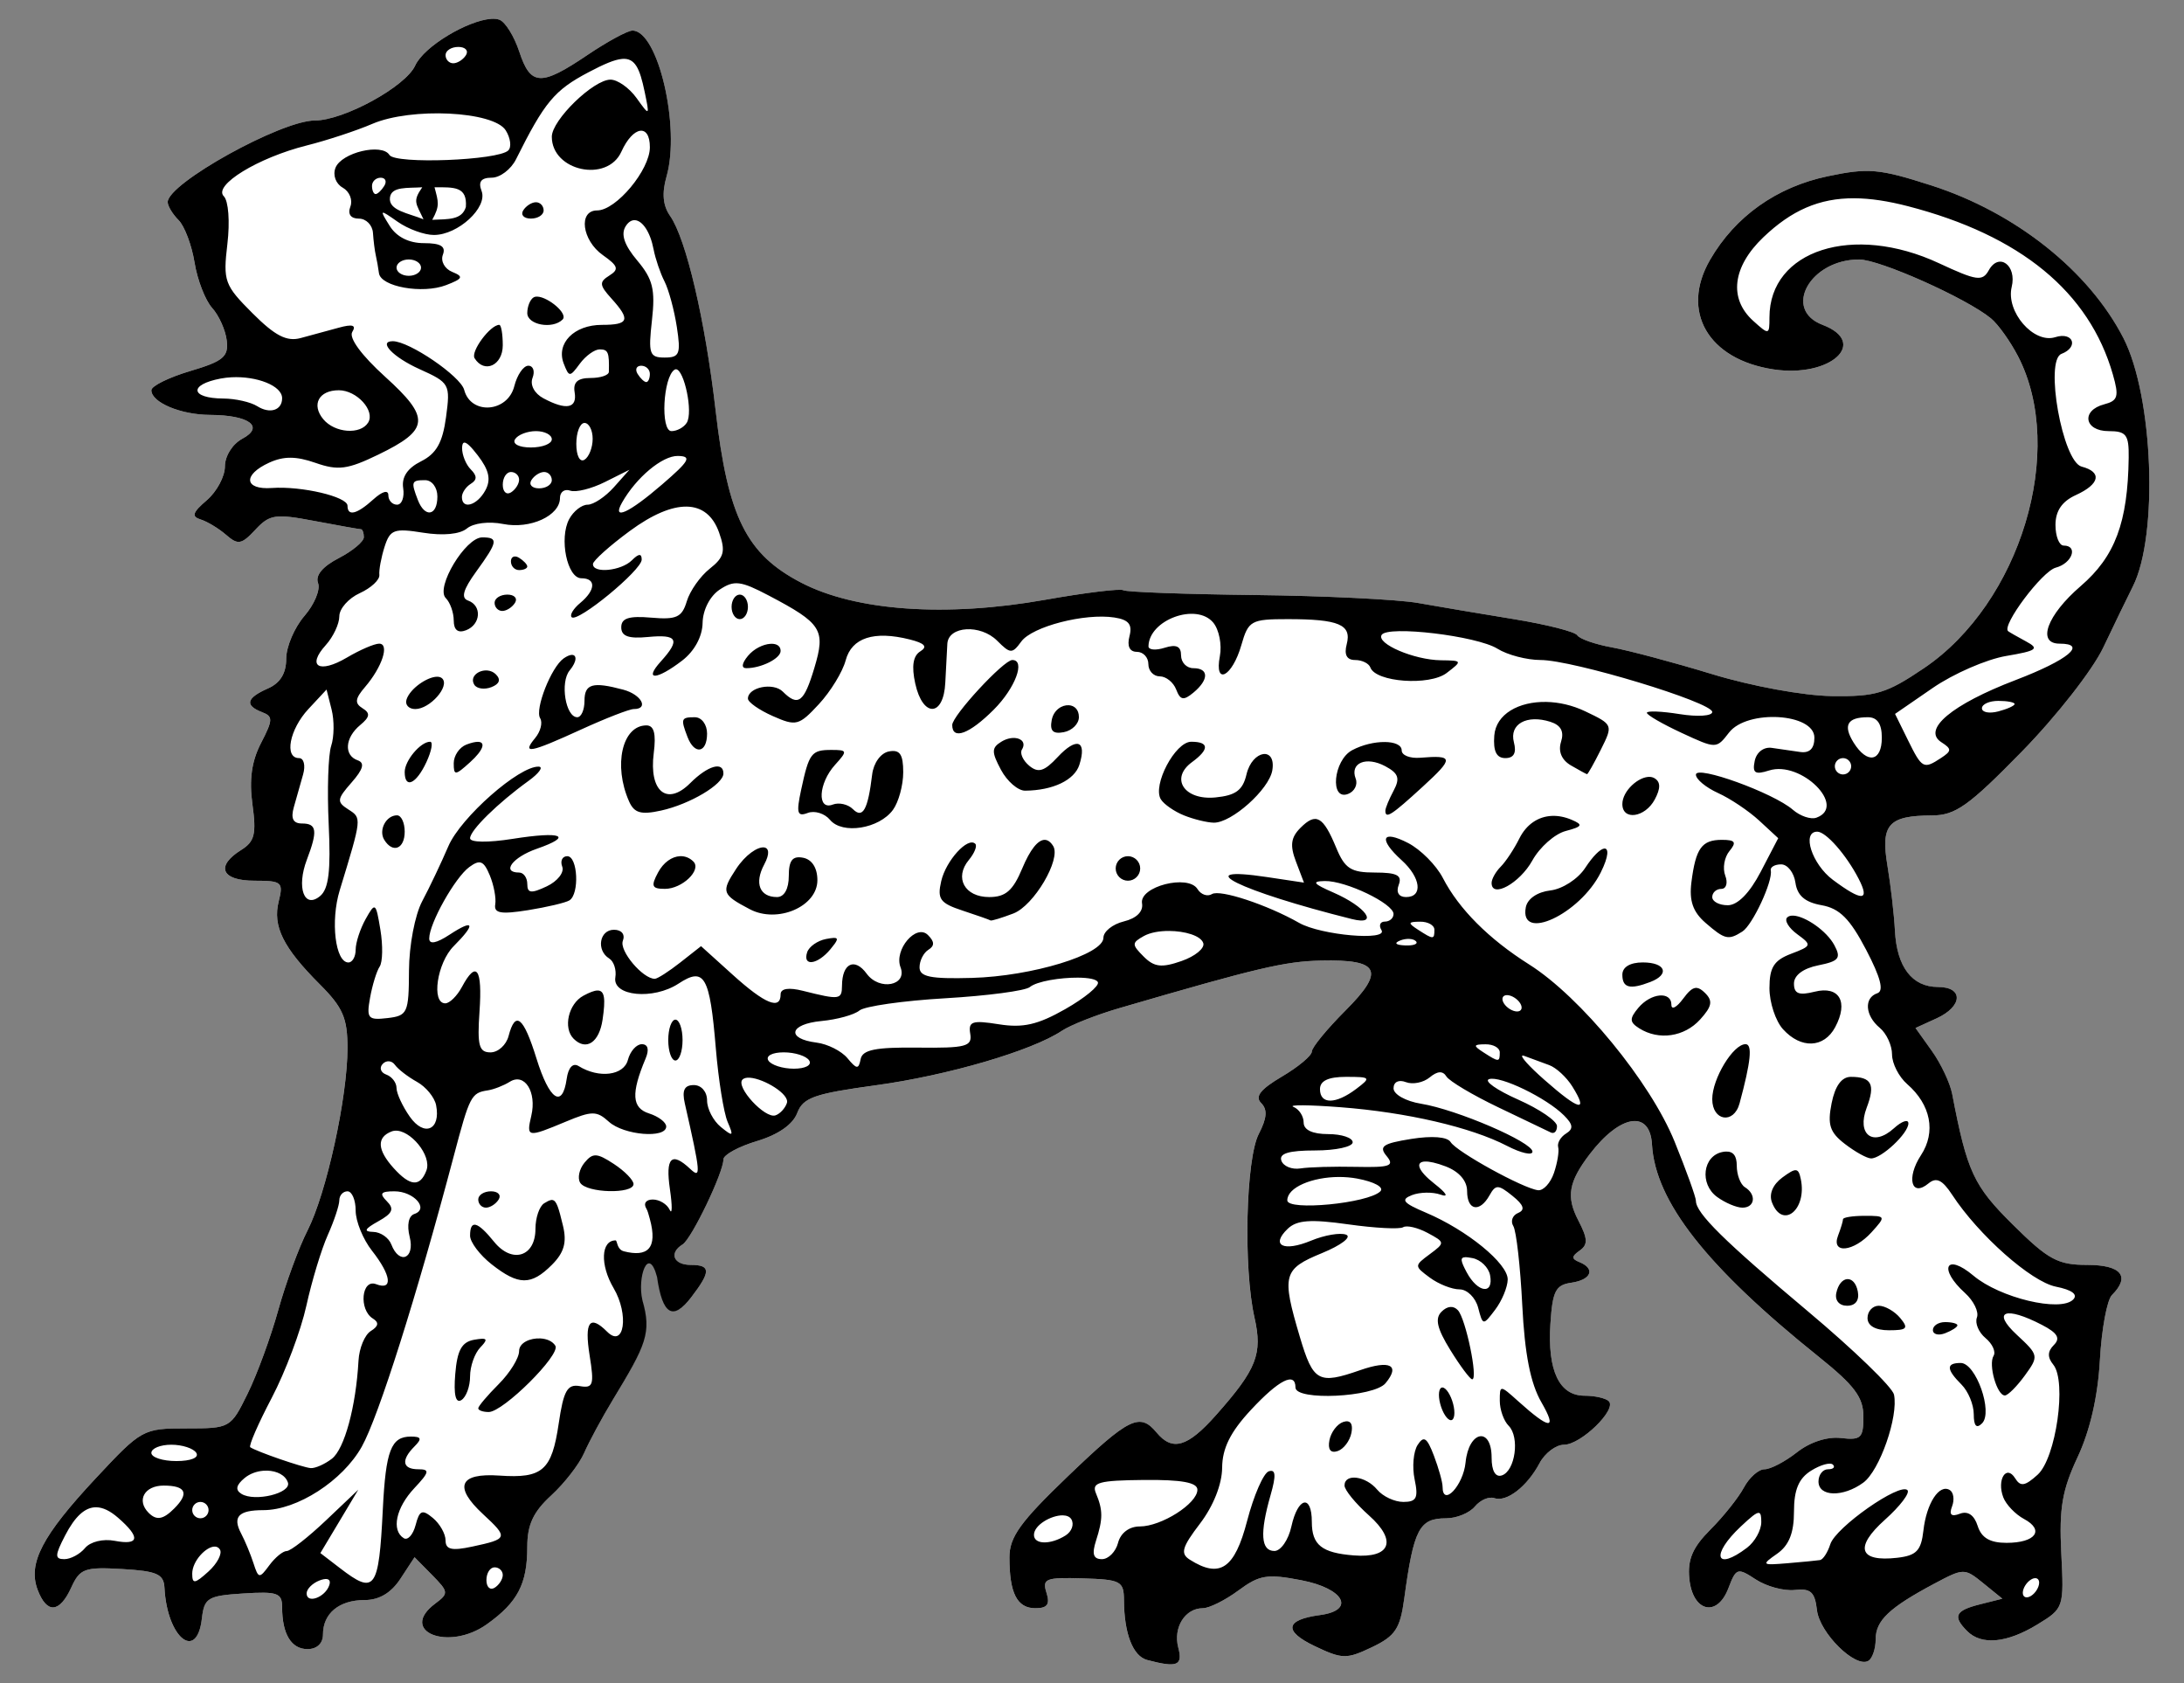 <?xml version="1.0" encoding="UTF-8" standalone="no"?>
<!DOCTYPE svg PUBLIC "-//W3C//DTD SVG 1.1//EN" "http://www.w3.org/Graphics/SVG/1.1/DTD/svg11.dtd">
<svg xmlns:dc="http://purl.org/dc/elements/1.1/" version="1.1" xmlns:xl="http://www.w3.org/1999/xlink" xmlns="http://www.w3.org/2000/svg" viewBox="67.5 72 283.5 218.427" width="283.5" height="218.427">
  <rect x="67.5" y="72" width="283.5" height="218.427" fill="#808080" stroke="none"/>
  <defs>
    <clipPath id="artboard_clip_path">
      <path d="M 67.5 72 L 351 72 L 351 290.427 L 67.5 290.427 Z"/>
    </clipPath>
  </defs>
  <g id="Leopard,_Natural,_Statant" stroke="none" stroke-opacity="1" stroke-dasharray="none" fill="none" fill-opacity="1">
    <title>Leopard, Natural, Statant</title>
    <g id="Leopard,_Natural,_Statant_Art" clip-path="url(#artboard_clip_path)">
      <title>Art</title>
      <g id="Group_30">
        <g id="Graphic_34">
          <title>path4020</title>
          <path d="M 131.252 74.446 C 128.267 74.639 122.54 77.983 121.39 80.508 C 120.144 83.242 112.11 87.637 108.36 87.637 C 103.984 87.637 89.265 95.799 89.265 98.225 C 89.265 98.737 89.9 99.79 90.676 100.566 C 91.452 101.342 92.386 103.822 92.752 106.077 C 93.118 108.332 94.145 110.98 95.031 111.959 C 95.918 112.939 96.772 114.847 96.931 116.199 C 97.178 118.295 96.481 118.875 92.182 120.152 C 89.411 120.975 87.143 122.095 87.143 122.64 C 87.143 124.226 90.952 125.827 94.766 125.843 C 99.832 125.867 101.872 127.371 98.955 128.932 C 97.676 129.617 96.691 131.182 96.691 132.525 C 96.691 133.834 95.631 135.809 94.337 136.918 C 92.482 138.506 92.314 139.035 93.542 139.414 C 94.398 139.679 95.887 140.579 96.85 141.416 C 98.389 142.753 98.849 142.671 100.648 140.74 C 102.502 138.751 103.228 138.644 108.325 139.611 C 111.42 140.198 114.127 140.678 114.339 140.678 C 114.551 140.678 114.725 141.143 114.725 141.712 C 114.725 142.28 113.255 143.507 111.457 144.436 C 109.362 145.52 108.401 146.679 108.78 147.667 C 109.105 148.514 108.308 150.436 107.009 151.939 C 105.71 153.441 104.647 155.938 104.647 157.487 C 104.647 159.39 103.873 160.644 102.26 161.351 C 99.469 162.576 99.23 163.542 101.502 164.414 C 102.952 164.971 102.939 165.407 101.381 168.419 C 100.157 170.787 99.823 173.176 100.265 176.398 C 100.791 180.24 100.55 181.212 98.794 182.309 C 95.426 184.412 96.241 186.293 100.519 186.293 C 104.081 186.293 104.299 186.48 103.675 188.968 C 102.865 192.196 104.243 194.977 109.012 199.746 C 112.006 202.74 112.603 204.115 112.603 208.007 C 112.603 214.407 109.869 226.871 107.406 231.699 C 106.288 233.891 104.581 238.536 103.615 242.019 C 102.649 245.502 100.86 250.38 99.639 252.859 C 97.436 257.332 97.373 257.368 91.695 257.368 C 86.057 257.368 85.881 257.465 79.927 263.84 C 72.953 271.308 71.087 274.889 72.383 278.319 C 73.571 281.461 75.23 281.343 76.751 278.006 C 77.866 275.557 78.483 275.334 83.358 275.619 C 87.879 275.883 88.753 276.27 88.844 278.053 C 89.175 284.52 93.051 287.694 93.703 282.032 C 94.01 279.36 94.463 279.087 99.077 278.791 C 103.495 278.508 104.116 278.725 104.116 280.56 C 104.116 284.055 105.299 286.01 107.413 286.01 C 108.639 286.01 109.42 285.268 109.42 284.101 C 109.42 281.376 111.516 279.645 114.816 279.645 C 116.718 279.645 118.267 278.723 119.484 276.866 L 121.307 274.086 L 123.584 276.396 C 125.731 278.573 125.756 278.786 124.007 280.088 C 119.143 283.708 125.689 286.351 130.693 282.788 C 134.689 279.942 135.941 277.551 135.941 272.76 C 135.941 269.865 136.71 268.212 139.057 266.059 C 140.77 264.488 142.691 262.009 143.325 260.55 C 143.959 259.092 145.636 255.989 147.05 253.655 C 151.595 246.157 152.042 244.646 150.589 239.933 C 150.136 236.253 150.628 234.558 152.64 236.052 C 153.287 242.245 154.65 243.706 157.205 240.38 C 159.793 237.011 159.785 236.154 157.157 236.153 C 154.918 236.154 154.302 234.609 156.098 233.499 C 157.269 232.776 161.4 224.178 161.4 222.464 C 161.4 221.872 163.355 220.802 165.745 220.086 C 168.506 219.259 170.413 217.933 170.977 216.45 C 171.74 214.442 173.173 213.936 181.218 212.838 C 190.521 211.568 201.457 208.366 205.331 205.775 C 206.447 205.029 209.788 203.709 212.757 202.843 C 230.792 197.582 234.25 196.766 238.974 196.659 C 246.606 196.485 247.324 197.966 242.128 203.163 C 239.736 205.555 237.779 207.941 237.779 208.467 C 237.779 208.992 236.036 210.452 233.909 211.707 C 231.104 213.362 230.36 214.308 231.203 215.151 C 232.045 215.993 231.961 217.097 230.894 219.16 C 229.211 222.414 228.88 236.545 230.334 242.978 C 231.407 247.719 230.632 249.682 225.345 255.642 C 221.648 259.809 219.682 260.384 217.621 257.9 C 215.448 255.281 214.043 255.976 206.112 263.583 C 199.944 269.5 198.527 271.463 198.527 274.104 C 198.527 278.765 199.519 280.708 201.896 280.708 C 203.457 280.708 203.814 280.205 203.333 278.69 C 202.758 276.876 203.233 276.688 208.035 276.833 C 212.977 276.983 213.377 277.193 213.393 279.647 C 213.417 284.008 214.55 286.93 216.405 287.423 C 220.312 288.461 221.058 288.162 220.441 285.802 C 219.762 283.207 221.327 280.708 223.63 280.708 C 224.457 280.708 226.536 279.671 228.25 278.404 C 230.981 276.385 231.991 276.221 236.428 277.078 C 241.983 278.151 243.488 280.972 238.838 281.594 C 234.322 282.199 234.07 283.676 238.152 285.622 C 241.733 287.33 242.285 287.339 245.586 285.765 C 248.614 284.321 249.244 283.372 249.775 279.469 C 251.008 270.406 251.722 269.039 255.214 269.039 C 256.567 269.039 258.244 268.352 258.941 267.512 C 259.639 266.671 260.772 266.179 261.459 266.42 C 263.06 266.981 265.721 264.928 267.345 261.878 C 268.044 260.566 269.47 259.492 270.515 259.491 C 272.698 259.492 277.406 254.919 276.331 253.844 C 275.936 253.449 274.516 253.127 273.175 253.127 C 269.901 253.127 268.359 249.882 268.75 243.809 C 269.024 239.546 269.424 238.756 271.458 238.468 C 274.057 238.099 274.631 236.65 272.518 235.793 C 271.467 235.366 271.475 235.056 272.551 234.295 C 273.644 233.523 273.609 232.76 272.368 230.369 C 270.778 227.303 271.107 225.39 273.843 221.799 C 277.8 216.608 281.676 215.996 281.936 220.523 C 282.361 227.921 289.022 236.403 303.546 248.046 C 308.235 251.805 309.381 253.337 309.381 255.843 C 309.381 258.621 309.063 258.923 306.463 258.619 C 304.692 258.412 302.447 259.142 300.751 260.476 C 299.215 261.684 297.321 262.674 296.545 262.674 C 295.769 262.674 294.562 263.745 293.862 265.053 C 293.162 266.36 291.211 268.81 289.526 270.495 C 287.217 272.804 286.54 274.374 286.782 276.86 C 287.204 281.185 290.392 281.962 291.861 278.099 C 292.859 275.473 293.036 275.419 295.416 276.978 C 296.793 277.881 299.066 278.492 300.467 278.337 C 302.539 278.109 303.078 278.597 303.349 280.95 C 303.694 283.939 308.38 288.549 310.035 287.526 C 310.55 287.208 310.972 285.954 310.972 284.74 C 310.972 282.307 312.722 280.646 318.574 277.525 C 322.394 275.489 322.508 275.486 324.939 277.46 L 327.414 279.469 L 324.497 280.205 C 321.289 281.013 320.936 281.761 322.854 283.679 C 324.716 285.541 328.004 285.233 331.952 282.826 C 335.398 280.725 335.424 280.647 335.066 273.548 C 334.774 267.751 335.178 265.381 337.19 261.089 C 338.798 257.658 339.817 253.223 340.078 248.509 C 340.3 244.505 341.001 240.709 341.638 240.072 C 344.07 237.641 342.853 236.154 338.429 236.154 C 334.619 236.154 333.388 235.488 328.788 230.937 C 323.678 225.88 322.844 224.087 320.904 213.968 C 320.634 212.559 319.454 210.055 318.279 208.405 L 316.143 205.407 L 318.862 204.168 C 322.285 202.608 322.406 200.087 319.058 200.086 C 315.707 200.087 313.722 197.496 313.475 192.795 C 313.363 190.68 312.924 186.87 312.499 184.332 C 311.606 179.001 312.626 177.85 318.269 177.826 C 321.332 177.814 323.027 176.609 329.938 169.549 C 334.43 164.96 339.135 158.948 340.523 156.023 C 341.898 153.128 343.624 149.565 344.358 148.107 C 347.692 141.488 347.007 123.437 343.136 115.884 C 338.664 107.16 329.129 99.579 318.213 96.069 C 311.439 93.891 310.034 93.765 304.76 94.871 C 298.109 96.266 292.744 100.076 289.474 105.724 C 285.597 112.42 289.222 118.666 297.724 119.941 C 305.091 121.046 310.129 116.462 304.077 114.161 C 298.842 112.17 302.475 105.674 308.821 105.676 C 311.493 105.677 322.709 110.681 325.927 113.309 C 326.858 114.07 328.448 116.297 329.461 118.259 C 335.752 130.431 329.763 150.257 317.239 158.715 C 312.374 162.001 310.996 162.417 305.257 162.332 C 301.573 162.278 294.879 161.049 289.756 159.488 C 284.796 157.976 278.945 156.415 276.75 156.017 C 274.556 155.619 272.525 154.911 272.238 154.447 C 271.95 153.982 268.257 153.04 264.029 152.352 C 259.801 151.664 254.192 150.721 251.566 150.255 C 248.941 149.789 239.417 149.323 230.402 149.219 C 221.386 149.115 213.694 148.833 213.309 148.596 C 212.923 148.357 208.367 148.915 203.181 149.835 C 190.275 152.123 178.563 151.299 171.475 147.605 C 164.369 143.902 161.986 139.103 160.392 125.289 C 159.04 113.569 156.567 103.005 154.475 100.014 C 153.543 98.681 153.397 97.069 154.015 94.915 C 155.848 88.523 152.918 75.971 149.593 75.971 C 148.962 75.971 146.323 77.404 143.73 79.154 C 137.703 83.222 136.373 83.157 134.908 78.719 C 134.251 76.728 133.095 74.861 132.339 74.571 C 132.045 74.458 131.675 74.421 131.249 74.448 Z" fill="#FFFFFF"/>
        </g>
        <g id="Graphic_33">
          <title>path3594</title>
          <path d="M 123.105 94.57 L 128.116 95.645 L 129.061 97.645 L 128.304 100.003 L 126.632 100.993 L 123.252 101.134 L 119.93 100.482 L 117.176 98.674 L 117.458 96.77 L 119.294 95.038 Z" fill="#FFFFFF"/>
        </g>
        <g id="Graphic_32">
          <title>path748075</title>
          <path d="M 90.557 121.56 L 95.386 124.812 L 105.069 127.169 L 114.975 129.899 L 118.426 126.936 L 114.762 120.971 L 101.977 118.129 L 96.704 119.931 Z" fill="#FFFFFF"/>
        </g>
        <g id="Graphic_31">
          <title>path147</title>
          <path d="M 131.252 74.446 C 128.266 74.642 122.544 77.984 121.394 80.508 C 120.148 83.242 112.115 87.637 108.364 87.637 C 103.988 87.637 89.269 95.799 89.269 98.225 C 89.269 98.737 89.904 99.79 90.68 100.566 C 91.456 101.342 92.39 103.822 92.756 106.077 C 93.122 108.332 94.149 110.98 95.035 111.959 C 95.922 112.939 96.776 114.847 96.935 116.199 C 97.182 118.295 96.485 118.875 92.187 120.152 C 89.415 120.975 87.148 122.095 87.148 122.64 C 87.148 124.226 90.956 125.827 94.77 125.843 C 99.836 125.867 101.876 127.371 98.96 128.932 C 97.681 129.617 96.695 131.182 96.695 132.525 C 96.695 133.834 95.636 135.809 94.341 136.918 C 92.486 138.506 92.318 139.035 93.546 139.414 C 94.402 139.679 95.892 140.579 96.855 141.416 C 98.393 142.753 98.853 142.671 100.652 140.74 C 102.506 138.751 103.232 138.644 108.329 139.611 C 111.425 140.198 114.131 140.678 114.343 140.678 C 114.556 140.678 114.729 141.143 114.729 141.712 C 114.729 142.28 113.259 143.507 111.461 144.436 C 109.367 145.52 108.406 146.679 108.785 147.667 C 109.11 148.514 108.312 150.436 107.013 151.939 C 105.714 153.441 104.651 155.938 104.651 157.487 C 104.651 159.39 103.877 160.644 102.264 161.351 C 99.474 162.576 99.234 163.542 101.506 164.414 C 102.957 164.971 102.944 165.407 101.386 168.419 C 100.161 170.787 99.827 173.176 100.269 176.398 C 100.796 180.24 100.555 181.212 98.798 182.309 C 95.431 184.412 96.246 186.293 100.524 186.293 C 104.085 186.293 104.304 186.48 103.679 188.968 C 102.869 192.196 104.248 194.977 109.017 199.746 C 112.01 202.74 112.607 204.115 112.607 208.007 C 112.607 214.407 109.874 226.871 107.411 231.699 C 106.292 233.891 104.585 238.536 103.619 242.019 C 102.653 245.502 100.865 250.38 99.643 252.859 C 97.441 257.332 97.378 257.368 91.7 257.368 C 86.061 257.368 85.885 257.465 79.931 263.84 C 72.957 271.308 71.092 274.889 72.387 278.319 C 73.575 281.461 75.235 281.343 76.755 278.006 C 77.871 275.557 78.487 275.334 83.362 275.619 C 87.883 275.883 88.757 276.27 88.849 278.053 C 89.18 284.52 93.056 287.694 93.707 282.032 C 94.015 279.36 94.467 279.087 99.082 278.791 C 103.5 278.508 104.121 278.725 104.121 280.56 C 104.121 284.055 105.303 286.01 107.417 286.01 C 108.644 286.01 109.425 285.268 109.425 284.101 C 109.425 281.376 111.521 279.645 114.82 279.645 C 116.722 279.645 118.272 278.723 119.488 276.866 L 121.311 274.086 L 123.588 276.396 C 125.735 278.573 125.76 278.786 124.011 280.088 C 119.148 283.708 125.693 286.351 130.697 282.788 C 134.694 279.942 135.945 277.551 135.945 272.76 C 135.945 269.865 136.714 268.212 139.061 266.059 C 140.774 264.488 142.695 262.009 143.329 260.55 C 143.964 259.092 145.64 255.989 147.055 253.655 C 151.393 246.498 152.097 244.948 150.888 240.723 C 150.188 237.742 151.676 233.527 152.785 237.705 C 153.493 242.644 154.865 243.429 157.209 240.378 C 159.797 237.009 159.789 236.151 157.161 236.151 C 154.923 236.151 154.306 234.607 156.103 233.497 C 157.274 232.774 161.405 224.176 161.405 222.462 C 161.405 221.87 163.36 220.8 165.749 220.084 C 168.51 219.257 170.417 217.93 170.981 216.448 C 171.744 214.44 173.178 213.934 181.222 212.836 C 190.525 211.566 201.461 208.364 205.335 205.773 C 206.451 205.027 209.793 203.707 212.761 202.841 C 230.797 197.58 234.254 196.764 238.979 196.657 C 246.61 196.483 247.328 197.964 242.132 203.16 C 239.74 205.553 237.783 207.939 237.783 208.464 C 237.783 208.99 236.041 210.45 233.913 211.705 C 231.108 213.36 230.364 214.306 231.207 215.148 C 232.05 215.991 231.965 217.095 230.898 219.158 C 229.216 222.411 228.884 236.543 230.339 242.976 C 231.411 247.717 230.636 249.68 225.35 255.64 C 221.653 259.807 219.687 260.382 217.626 257.898 C 215.452 255.279 214.048 255.973 206.116 263.581 C 199.948 269.498 198.531 271.461 198.531 274.102 C 198.531 278.763 199.523 280.705 201.9 280.705 C 203.461 280.705 203.819 280.203 203.338 278.688 C 202.762 276.874 203.237 276.686 208.039 276.831 C 212.982 276.981 213.381 277.191 213.397 279.645 C 213.421 284.006 214.555 286.928 216.41 287.421 C 220.317 288.458 221.063 288.159 220.446 285.8 C 219.767 283.205 221.331 280.706 223.634 280.705 C 224.462 280.705 226.541 279.669 228.255 278.402 C 230.985 276.383 231.996 276.219 236.432 277.076 C 241.988 278.149 243.492 280.97 238.842 281.592 C 234.326 282.197 234.075 283.674 238.156 285.62 C 241.738 287.328 242.289 287.337 245.59 285.763 C 248.618 284.319 249.249 283.37 249.78 279.467 C 251.012 270.404 251.726 269.037 255.218 269.037 C 256.571 269.037 258.248 268.35 258.946 267.51 C 259.643 266.669 260.776 266.177 261.463 266.418 C 263.064 266.979 265.725 264.926 267.349 261.876 C 268.049 260.564 269.475 259.49 270.519 259.489 C 272.702 259.49 277.411 254.917 276.335 253.841 C 275.941 253.447 274.521 253.125 273.18 253.125 C 269.905 253.125 268.363 249.88 268.754 243.807 C 269.028 239.544 269.428 238.755 271.462 238.466 C 274.062 238.097 274.636 236.648 272.523 235.791 C 271.471 235.364 271.478 235.054 272.554 234.293 C 273.648 233.521 273.612 232.758 272.372 230.367 C 270.781 227.301 271.11 225.388 273.847 221.797 C 277.804 216.606 281.68 215.994 281.94 220.521 C 282.365 227.919 289.025 236.401 303.55 248.044 C 308.238 251.803 309.384 253.335 309.384 255.841 C 309.384 258.619 309.067 258.921 306.467 258.617 C 304.696 258.41 302.45 259.14 300.755 260.474 C 299.218 261.682 297.325 262.672 296.549 262.672 C 295.773 262.672 294.566 263.743 293.866 265.05 C 293.166 266.358 291.215 268.808 289.529 270.493 C 287.221 272.802 286.543 274.372 286.786 276.858 C 287.208 281.183 290.396 281.96 291.864 278.097 C 292.863 275.471 293.039 275.417 295.42 276.976 C 296.797 277.879 299.069 278.49 300.471 278.336 C 302.543 278.107 303.082 278.595 303.353 280.948 C 303.697 283.937 308.384 288.547 310.039 287.524 C 310.554 287.206 310.976 285.952 310.976 284.738 C 310.976 282.304 312.725 280.644 318.577 277.523 C 322.397 275.487 322.511 275.486 324.942 277.459 L 327.418 279.468 L 324.501 280.202 C 321.293 281.01 320.94 281.76 322.858 283.679 C 324.719 285.54 328.008 285.23 331.956 282.823 C 335.401 280.722 335.427 280.644 335.07 273.545 C 334.778 267.748 335.182 265.38 337.193 261.089 C 338.802 257.657 339.821 253.22 340.082 248.506 C 340.303 244.502 341.005 240.706 341.642 240.069 C 344.073 237.638 342.857 236.151 338.432 236.151 C 334.623 236.151 333.391 235.488 328.792 230.936 C 323.682 225.879 322.848 224.086 320.908 213.967 C 320.638 212.558 319.458 210.052 318.283 208.402 L 316.147 205.406 L 318.865 204.167 C 322.288 202.608 322.41 200.084 319.062 200.083 C 315.711 200.084 313.726 197.495 313.478 192.794 C 313.367 190.679 312.928 186.869 312.502 184.331 C 311.609 179 312.629 177.849 318.273 177.825 C 321.335 177.813 323.031 176.606 329.942 169.546 C 334.433 164.957 339.139 158.945 340.527 156.02 C 341.902 153.125 343.627 149.562 344.362 148.104 C 347.696 141.485 347.011 123.434 343.14 115.881 C 338.668 107.157 329.132 99.578 318.217 96.068 C 311.443 93.89 310.037 93.764 304.764 94.87 C 298.113 96.265 292.747 100.073 289.477 105.721 C 285.601 112.417 289.225 118.665 297.728 119.94 C 305.095 121.045 310.133 116.459 304.08 114.157 C 298.845 112.167 302.478 105.673 308.825 105.675 C 311.497 105.676 322.713 110.68 325.93 113.308 C 326.862 114.069 328.451 116.294 329.465 118.256 C 335.755 130.428 329.766 150.254 317.243 158.712 C 312.378 161.997 311 162.416 305.261 162.331 C 301.577 162.277 294.882 161.048 289.759 159.487 C 284.8 157.975 278.948 156.414 276.754 156.016 C 274.56 155.618 272.528 154.908 272.241 154.444 C 271.954 153.979 268.26 153.039 264.032 152.351 C 259.804 151.663 254.195 150.718 251.57 150.252 C 248.944 149.786 239.421 149.322 230.405 149.218 C 221.39 149.114 213.698 148.833 213.312 148.595 C 212.927 148.356 208.37 148.914 203.185 149.834 C 190.278 152.122 178.567 151.298 171.478 147.604 C 164.373 143.901 161.989 139.102 160.396 125.288 C 159.044 113.568 156.571 103.005 154.479 100.013 C 153.546 98.68 153.401 97.068 154.019 94.914 C 155.852 88.523 152.922 75.968 149.597 75.968 C 148.966 75.968 146.327 77.4 143.734 79.151 C 137.706 83.218 136.376 83.156 134.911 78.718 C 134.255 76.727 133.099 74.858 132.342 74.568 C 132.05 74.455 131.681 74.418 131.257 74.445 Z M 126.992 78.09 C 127.902 78.09 128.349 78.568 127.989 79.151 C 127.629 79.734 126.885 80.212 126.336 80.212 C 125.787 80.212 125.337 79.734 125.337 79.151 C 125.337 78.568 126.083 78.09 126.992 78.09 Z M 148.25 79.644 C 149.914 79.505 150.538 80.808 151.184 83.927 C 151.841 87.097 151.836 87.1 150.129 84.722 C 149.187 83.409 147.666 82.335 146.748 82.335 C 144.528 82.335 139.13 87.587 139.13 89.746 C 139.13 94.205 146.323 95.75 148.159 91.686 C 149.671 88.338 151.859 87.996 151.859 91.108 C 151.859 94.055 147.474 99.308 145.014 99.308 C 142.538 99.308 143.038 103.194 145.76 105.112 C 147.744 106.51 147.885 106.956 146.597 107.76 C 145.261 108.593 145.298 109.002 146.862 110.731 C 149.381 113.514 149.147 114.16 145.623 114.16 C 142.017 114.16 139.658 116.556 140.677 119.184 C 141.367 120.962 141.467 120.964 142.768 119.196 C 143.52 118.175 144.68 117.34 145.345 117.34 C 146.443 117.34 146.6 117.723 146.535 120.257 C 146.523 120.695 145.449 121.053 144.148 121.053 C 142.483 121.053 141.873 121.603 142.092 122.909 C 142.444 125.003 141.009 125.278 138.038 123.688 C 136.867 123.062 136.277 121.952 136.629 121.036 C 136.961 120.17 136.715 119.462 136.08 119.461 C 135.445 119.461 134.627 120.655 134.261 122.113 C 133.401 125.537 128.617 125.892 127.755 122.596 C 127.29 120.82 120.628 116.279 118.485 116.279 C 116.539 116.279 118.526 118.356 121.952 119.901 C 125.875 121.67 125.975 121.85 125.399 126.131 C 124.954 129.441 124.146 130.871 122.155 131.868 C 120.389 132.752 119.615 133.913 119.836 135.345 C 120.019 136.527 119.66 137.495 119.04 137.495 C 118.42 137.495 117.911 136.945 117.911 136.271 C 117.911 135.538 117.133 135.751 115.972 136.801 C 113.826 138.744 112.609 139.044 112.609 137.63 C 112.609 136.456 106.637 135.055 102.797 135.328 C 99.192 135.585 98.983 133.617 102.449 132.038 C 104.332 131.182 105.937 131.188 108.461 132.07 C 111.387 133.09 112.614 132.931 116.587 131.007 C 123.272 127.771 123.407 126.246 117.491 120.89 C 114.426 118.116 112.756 115.839 113.227 115.078 C 113.778 114.187 113.268 114.031 111.449 114.533 C 110.045 114.921 107.825 115.524 106.516 115.874 C 104.711 116.356 103.203 115.575 100.273 112.646 C 96.634 109.006 96.445 108.487 97.016 103.662 C 97.359 100.763 97.158 98.076 96.552 97.469 C 95.135 96.052 100.985 92.466 107.303 90.88 C 109.929 90.222 113.767 88.959 115.831 88.073 C 120.89 85.901 131.58 86.422 133.146 88.916 C 133.769 89.909 133.921 91.081 133.482 91.521 C 132.182 92.82 118.809 93.334 118.054 92.113 C 117.081 90.539 111.808 91.797 111.045 93.785 C 110.679 94.738 111.088 95.85 111.99 96.354 C 112.864 96.844 113.312 97.948 112.982 98.808 C 112.607 99.785 113.022 100.372 114.087 100.372 C 115.024 100.372 115.847 101.207 115.914 102.228 C 115.981 103.249 116.147 104.562 116.283 105.145 C 116.418 105.729 116.602 106.764 116.691 107.447 C 116.921 109.213 122.34 110.181 125.403 109.003 C 127.593 108.162 127.715 107.899 126.201 107.286 C 125.216 106.887 124.671 105.884 124.989 105.056 C 125.404 103.975 124.711 103.554 122.523 103.554 C 120.578 103.554 118.98 102.747 118.085 101.315 C 116.726 99.138 116.756 99.123 119.127 100.784 C 120.47 101.724 122.581 102.493 123.82 102.493 C 126.958 102.493 130.833 98.922 130.013 96.785 C 129.552 95.583 129.946 95.064 131.325 95.059 C 132.408 95.059 133.829 93.981 134.482 92.673 C 138.192 85.239 139.472 83.703 143.901 81.373 C 145.879 80.332 147.252 79.73 148.25 79.647 Z M 116.915 95.063 C 117.532 95.063 117.741 95.541 117.381 96.124 C 117.02 96.707 116.515 97.185 116.258 97.185 C 116.001 97.185 115.79 96.707 115.79 96.124 C 115.79 95.541 116.297 95.063 116.915 95.063 Z M 122.312 96.304 C 121.002 98.176 121.522 98.384 122.474 100.464 C 120.542 99.66 117.882 99.333 118.121 97.616 C 118.322 96.166 120.417 96.433 122.312 96.304 Z M 123.905 96.304 L 123.907 96.304 C 126.437 96.304 128.174 96.174 127.972 98.867 C 127.453 100.563 125.71 100.431 123.607 100.527 C 124.624 98.694 124.407 98.212 123.905 96.304 Z M 308.218 97.73 C 310.302 97.742 312.59 98.093 315.177 98.763 C 329.76 102.542 338.692 109.876 341.766 120.595 C 342.586 123.454 342.426 124.003 340.641 124.469 C 337.608 125.263 338.049 127.948 341.213 127.948 C 343.507 127.948 343.859 128.413 343.819 131.396 C 343.706 139.805 342.055 144.218 337.585 148.064 C 333.219 151.821 331.859 155.53 334.848 155.529 C 338.519 155.53 335.957 157.649 329.138 160.255 C 320.853 163.421 316.96 166.684 319.509 168.323 C 320.863 169.194 320.856 169.452 319.466 170.364 C 317.186 171.861 316.993 171.755 315.152 168.019 L 313.491 164.646 L 318.386 161.277 C 321.08 159.424 325.368 157.558 327.917 157.127 C 331.895 156.455 332.263 156.188 330.517 155.25 C 329.398 154.648 328.346 154.048 328.176 153.915 C 327.275 153.213 332.582 146.129 334.357 145.665 C 336.482 145.109 337.305 142.8 335.378 142.8 C 334.795 142.8 334.317 141.596 334.317 140.125 C 334.317 138.301 335.161 137.066 336.969 136.242 C 340.086 134.822 340.401 133.256 337.709 132.552 C 335.233 131.905 332.884 118.772 335.092 117.924 C 337.378 117.047 336.625 115.016 334.288 115.757 C 331.488 116.646 327.853 112.453 328.634 109.235 C 329.315 106.432 326.981 104.715 325.671 107.055 C 324.834 108.551 324.115 108.451 319.182 106.154 C 308.057 100.974 297.189 104.452 297.189 113.192 C 297.189 115.481 297.128 115.493 295.067 113.627 C 291.883 110.745 292.387 106.622 296.393 102.793 C 300.031 99.317 303.632 97.702 308.218 97.73 Z M 137.07 98.245 C 136.521 98.246 135.775 98.723 135.415 99.306 C 135.054 99.89 135.504 100.367 136.413 100.367 C 137.323 100.367 138.067 99.89 138.067 99.306 C 138.067 98.723 137.619 98.246 137.07 98.245 Z M 149.93 100.574 C 150.891 100.641 151.9 102.069 152.34 104.353 C 152.577 105.585 153.214 107.459 153.757 108.518 C 154.3 109.577 155.02 112.235 155.357 114.423 C 155.896 117.934 155.711 118.401 153.776 118.401 C 151.8 118.401 151.637 117.92 152.129 113.561 C 152.579 109.566 152.245 108.216 150.221 105.81 C 148.546 103.82 148.066 102.413 148.708 101.374 C 149.066 100.794 149.494 100.544 149.93 100.574 Z M 120.563 105.671 C 121.438 105.671 122.155 106.149 122.155 106.732 C 122.155 107.315 121.438 107.793 120.563 107.793 C 119.688 107.793 118.972 107.315 118.972 106.732 C 118.972 106.149 119.688 105.671 120.563 105.671 Z M 137.267 110.493 C 137.067 110.481 136.891 110.517 136.753 110.602 C 136.309 110.877 135.945 111.788 135.945 112.629 C 135.945 114.162 139.23 114.763 140.526 113.468 C 141.282 112.712 138.67 110.561 137.267 110.493 Z M 132.309 114.158 C 131.135 114.158 128.57 117.622 129.104 118.486 C 130.362 120.522 132.763 119.422 132.763 116.81 C 132.763 115.351 132.559 114.158 132.309 114.158 Z M 150.734 119.462 C 151.352 119.462 151.857 119.939 151.857 120.522 C 151.857 121.106 151.648 121.583 151.391 121.583 C 151.134 121.583 150.627 121.106 150.266 120.522 C 149.906 119.939 150.117 119.462 150.734 119.462 Z M 155.278 119.924 C 156.321 120.047 157.494 125.491 156.648 126.86 C 156.278 127.458 155.384 127.948 154.661 127.948 C 153.206 127.948 153.569 120.9 155.071 119.971 C 155.139 119.929 155.208 119.915 155.278 119.924 Z M 97.551 120.96 C 100.824 120.79 104.121 122.051 104.121 123.678 C 104.121 125.248 102.538 125.755 100.889 124.712 C 100.041 124.176 98.064 123.728 96.494 123.719 C 92.192 123.695 91.962 121.911 96.16 121.123 C 96.617 121.038 97.083 120.984 97.551 120.96 Z M 111.48 122.644 C 113.818 122.644 116.235 125.307 115.288 126.84 C 114.295 128.447 110.953 128.197 109.464 126.403 C 107.889 124.505 108.888 122.644 111.48 122.644 Z M 143.371 126.887 C 143.954 126.887 144.432 127.814 144.432 128.947 C 144.432 130.079 143.954 131.301 143.371 131.661 C 142.769 132.033 142.31 131.141 142.31 129.602 C 142.31 128.109 142.787 126.888 143.371 126.887 Z M 137.07 127.948 C 138.203 127.948 139.128 128.426 139.128 129.009 C 139.128 129.593 137.906 130.07 136.413 130.07 C 134.874 130.07 133.982 129.611 134.354 129.009 C 134.714 128.426 135.938 127.948 137.07 127.948 Z M 127.763 129.44 C 128.069 129.404 128.636 129.947 129.518 131.095 C 130.986 133.006 131.257 134.225 130.519 135.604 C 129.449 137.603 127.459 138.184 127.459 136.497 C 127.459 135.948 127.978 135.178 128.613 134.786 C 129.443 134.272 129.443 133.751 128.613 132.921 C 127.978 132.286 127.471 131.028 127.483 130.124 C 127.492 129.691 127.58 129.461 127.763 129.44 Z M 155.491 131.17 C 157.34 131.202 157.012 131.797 153.449 134.868 C 149.119 138.6 146.893 139.609 148.24 137.23 C 150.092 133.959 153.474 131.134 155.491 131.17 Z M 149.205 132.962 L 147.185 135.229 C 146.074 136.476 144.539 137.496 143.775 137.496 C 143.011 137.496 141.936 138.337 141.386 139.364 C 140.053 141.854 141.12 147.043 142.965 147.043 C 144.902 147.043 144.831 148.576 142.816 150.248 C 141.926 150.986 141.426 151.817 141.705 152.096 C 142.46 152.851 150.797 145.996 150.797 144.621 C 150.797 143.799 150.408 143.826 149.524 144.71 C 148.128 146.106 144.407 146.457 144.473 145.186 C 144.497 144.749 146.646 142.824 149.251 140.908 C 155.082 136.618 159.282 136.693 160.845 141.115 C 161.705 143.546 161.502 144.323 159.631 145.802 C 158.398 146.777 157.055 148.68 156.65 150.033 C 156.025 152.114 155.317 152.44 152.029 152.154 C 149.134 151.903 148.144 152.222 148.144 153.408 C 148.144 154.564 149.087 154.908 151.592 154.666 C 155.463 154.291 155.844 155.005 153.285 157.833 C 151.003 160.355 152.717 160.288 156.051 157.726 C 157.647 156.499 158.671 154.612 158.703 152.84 C 158.731 151.152 159.654 149.356 160.922 148.514 C 162.802 147.266 163.646 147.368 167.287 149.283 C 174.18 152.909 174.695 153.725 173.214 158.667 C 171.867 163.163 171.1 163.739 169.114 161.754 C 167.877 160.516 164.587 161.177 164.587 162.663 C 164.587 163.122 166.039 164.14 167.813 164.926 C 170.845 166.268 171.206 166.175 173.799 163.378 C 175.316 161.741 176.879 159.187 177.273 157.701 C 178.054 154.761 180.943 153.818 185.592 154.985 C 187.549 155.476 187.945 155.923 186.962 156.53 C 186.022 157.111 185.811 158.453 186.305 160.701 C 187.283 165.155 189.998 165.063 190.208 160.568 C 190.297 158.672 190.417 156.405 190.473 155.53 C 190.623 153.226 194.773 152.982 196.94 155.148 C 198.655 156.863 198.888 156.87 200.073 155.25 C 201.497 153.302 208.324 151.543 212.16 152.136 C 214.016 152.423 214.513 153.038 214.116 154.556 C 213.778 155.849 214.128 156.591 215.075 156.591 C 215.896 156.591 216.567 157.307 216.567 158.182 C 216.567 159.057 217.234 159.773 218.046 159.773 C 218.859 159.773 219.82 160.544 220.18 161.484 C 220.712 162.87 221.135 162.945 222.414 161.885 C 224.442 160.202 224.437 158.712 222.401 158.712 C 221.526 158.712 220.81 157.965 220.81 157.051 C 220.81 155.871 220.194 155.583 218.689 156.06 C 217.522 156.431 216.573 156.345 216.581 155.868 C 216.646 152.425 222.812 150.178 224.991 152.803 C 225.746 153.713 226.131 155.671 225.847 157.156 C 225.102 161.052 227.456 159.835 228.638 155.712 C 229.548 152.538 229.89 152.348 234.667 152.348 C 241.3 152.348 242.978 153.061 242.315 155.598 C 241.956 156.97 242.318 157.652 243.404 157.652 C 244.299 157.652 245.191 158.089 245.385 158.623 C 246.08 160.533 253.057 161.035 255.287 159.336 C 257.352 157.762 257.332 157.717 254.541 157.685 C 251.063 157.644 246.14 155.537 246.848 154.393 C 247.624 153.136 259.208 154.517 261.879 156.185 C 263.172 156.992 265.694 157.652 267.486 157.652 C 271.653 157.652 289.763 163.134 289.763 164.396 C 289.763 164.921 287.854 165.045 285.52 164.671 C 283.186 164.298 281.277 164.222 281.277 164.503 C 281.277 164.785 283.305 165.958 285.785 167.108 C 290.283 169.194 290.297 169.192 291.943 167.066 C 294.295 164.027 303.023 164.549 303.023 167.729 C 303.023 169.144 302.404 169.763 301.167 169.586 C 300.146 169.44 298.492 169.201 297.493 169.055 C 296.444 168.902 295.508 169.618 295.274 170.75 C 294.95 172.327 295.315 172.568 297.143 171.987 C 301.293 170.67 307.301 176.658 303.288 178.112 C 302.559 178.376 301.18 177.912 300.224 177.082 C 297.704 174.892 287.642 171.252 287.642 172.53 C 287.642 173.124 288.935 174.196 290.517 174.913 C 292.1 175.629 294.505 177.241 295.861 178.495 L 298.326 180.774 L 296.06 185.125 C 294.616 187.895 293.06 189.476 291.777 189.476 C 290.669 189.476 289.763 188.999 289.763 188.415 C 289.763 187.832 290.29 187.355 290.936 187.354 C 291.585 187.354 291.815 186.582 291.45 185.629 C 291.086 184.68 291.33 183.247 291.995 182.446 C 292.953 181.291 292.75 180.99 291.015 180.99 C 288.399 180.99 287.618 182.078 287.059 186.491 C 286.754 188.906 287.252 190.34 288.893 191.764 C 291.397 193.935 291.855 194.044 293.675 192.886 C 294.997 192.046 297.653 186.335 297.359 184.968 C 297.264 184.53 297.871 184.172 298.705 184.172 C 299.54 184.172 300.375 185.244 300.562 186.553 C 300.8 188.225 301.807 189.092 303.947 189.47 C 306.288 189.883 307.626 191.219 309.73 195.24 C 311.621 198.854 312.073 200.603 311.193 200.896 C 309.433 201.483 309.596 203.8 311.51 205.388 C 312.385 206.115 313.101 207.669 313.101 208.842 C 313.101 210.015 313.986 211.746 315.069 212.69 C 318.139 215.363 318.827 218.908 316.857 221.914 C 314.925 224.863 315.607 227.424 317.833 225.577 C 318.851 224.732 319.631 225.108 320.912 227.062 C 324.338 232.291 331.16 238.331 334.363 238.972 C 336.467 239.392 337.267 239.992 336.607 240.652 C 334.947 242.312 327.092 240.429 323.672 237.55 C 320.086 234.533 319.067 236.625 322.576 239.801 C 323.703 240.821 324.398 242.25 324.119 242.977 C 323.84 243.704 324.345 244.907 325.24 245.65 C 326.135 246.393 326.603 247.429 326.28 247.951 C 325.573 249.095 326.735 253.139 327.758 253.092 C 328.156 253.076 329.321 251.903 330.348 250.492 C 332.17 247.985 332.147 247.862 329.299 245.221 C 326.002 242.164 327.792 241.46 332.564 243.936 C 334.583 244.983 334.988 245.665 334.11 246.543 C 333.276 247.377 333.254 248.139 334.036 249.101 C 335.804 251.28 334.386 261.219 331.999 263.379 C 330.356 264.866 329.772 264.959 329.082 263.843 C 327.937 261.991 326.666 264.035 327.543 266.319 C 327.905 267.263 329.115 268.523 330.23 269.12 C 332.941 270.571 331.736 272.22 327.963 272.22 C 325.811 272.22 324.708 271.573 324.215 270.021 C 323.767 268.61 322.938 268.045 321.903 268.443 C 320.788 268.87 320.476 268.576 320.892 267.492 C 321.223 266.628 321.092 265.674 320.6 265.37 C 319.236 264.527 317.573 267.078 317.173 270.628 C 316.878 273.24 316.267 273.873 313.766 274.159 C 308.803 274.726 308.183 272.792 312.183 269.217 C 314.145 267.464 315.458 265.738 315.101 265.38 C 314.099 264.378 305.783 270.206 305.087 272.398 C 304.748 273.466 304.145 274.393 303.747 274.457 C 303.349 274.521 301.443 274.706 299.512 274.867 C 296.175 275.146 296.109 275.085 298.186 273.631 C 299.723 272.554 300.372 270.935 300.372 268.171 C 300.372 265.331 300.986 263.859 302.595 262.855 C 303.818 262.089 305.093 261.737 305.425 262.069 C 305.757 262.401 305.471 262.672 304.791 262.672 C 304.11 262.672 303.554 263.389 303.554 264.263 C 303.554 266.249 306.742 266.329 309.368 264.409 C 311.495 262.853 313.951 255.819 313.356 252.982 C 313.156 252.028 308.123 247.162 302.172 242.169 C 291.293 233.039 287.642 229.436 287.642 227.835 C 287.642 227.359 286.398 223.904 284.878 220.157 C 281.738 212.416 272.672 201.375 265.993 197.159 C 260.75 193.849 256.875 189.966 254.794 185.937 C 253.939 184.283 251.911 182.242 250.285 181.402 C 246.847 179.624 246.386 180.866 249.453 183.642 C 251.941 185.894 252.239 188.415 250.016 188.415 C 249.067 188.415 248.695 187.794 249.067 186.824 C 249.538 185.597 248.831 185.233 245.98 185.233 C 242.866 185.233 242.074 184.727 240.956 182.028 C 239.254 177.92 238.336 177.406 236.317 179.425 C 235.064 180.678 234.925 181.705 235.722 183.801 L 236.764 186.54 L 231.97 185.821 C 221.606 184.267 228.377 187.617 242.98 191.268 C 246.589 192.171 244.851 189.685 240.572 187.823 C 237.955 186.684 237.723 186.367 239.476 186.335 C 242.193 186.284 248.392 189.261 248.392 190.616 C 248.392 191.156 247.885 191.598 247.267 191.598 C 246.649 191.598 246.45 192.094 246.825 192.7 C 247.715 194.139 238.969 193.374 236.138 191.766 C 231.992 189.409 225.862 187.385 224.822 188.028 C 224.235 188.39 223.39 188.098 222.945 187.377 C 221.731 185.414 215.371 187.05 215.745 189.23 C 215.926 190.287 215.038 191.171 213.385 191.575 C 211.926 191.932 210.733 192.886 210.733 193.697 C 210.733 195.864 201.464 198.693 193.66 198.907 C 188.293 199.055 186.864 198.767 186.864 197.532 C 186.864 196.671 187.382 195.645 188.016 195.253 C 188.837 194.745 188.818 194.192 187.946 193.334 C 186.424 191.834 183.524 195.256 184.395 197.525 C 185.311 199.913 181.649 200.612 180.004 198.363 C 178.442 196.226 176.819 197 176.799 199.894 C 176.783 201.746 176.513 201.783 171.727 200.582 C 169.876 200.117 168.831 200.28 168.831 201.031 C 168.831 203.116 166.809 202.292 162.607 198.495 L 158.5 194.786 L 155.807 196.904 C 154.325 198.069 152.837 199.023 152.498 199.023 C 150.929 199.023 147.858 195.375 148.35 194.094 C 148.672 193.255 148.193 192.659 147.196 192.659 C 145.309 192.659 144.868 195.33 146.581 196.388 C 147.179 196.758 147.537 197.862 147.376 198.839 C 146.973 201.282 152.288 201.802 155.583 199.643 C 158.942 197.442 159.638 198.652 160.419 208.04 C 160.758 212.125 161.448 216.421 161.95 217.588 C 162.763 219.479 162.667 219.55 161.071 218.253 C 160.087 217.452 159.283 215.901 159.283 214.805 C 159.283 213.678 158.538 212.814 157.568 212.814 C 156.336 212.814 156.006 213.487 156.395 215.201 C 158.467 224.328 158.524 225.034 157.089 223.687 C 154.661 221.409 153.861 222.216 154.462 226.339 C 154.781 228.527 154.765 229.721 154.423 228.991 C 154.082 228.262 153.098 227.665 152.237 227.665 C 151.34 227.665 150.989 228.179 151.414 228.867 C 151.561 229.104 151.693 229.596 151.847 230.16 C 152.92 234.074 151.518 235.16 148.489 234.387 C 147.538 234.144 147.642 232.97 147.409 232.969 C 145.506 232.969 145.372 236.152 147.15 239.162 C 149.184 242.604 148.523 247.033 146.307 244.817 C 144.05 242.56 143.339 243.527 144.038 247.902 C 144.65 251.724 144.502 252.185 142.762 251.88 C 141.144 251.595 140.656 252.46 140.025 256.736 C 139.126 262.831 137.934 263.878 132.33 263.491 C 127.114 263.13 126.348 264.927 130.198 268.494 C 133.512 271.565 133.462 271.709 128.785 272.711 C 126.135 273.278 125.337 273.093 125.337 271.905 C 125.337 271.055 124.597 269.744 123.692 268.994 C 122.303 267.841 121.955 267.983 121.45 269.912 C 121.122 271.168 120.43 271.934 119.913 271.615 C 118.275 270.602 118.894 267.668 121.281 265.127 C 123.239 263.043 123.319 262.672 121.811 262.672 C 119.724 262.672 119.523 261.488 121.308 259.703 C 122.298 258.713 122.193 258.429 120.839 258.429 C 118.26 258.429 117.575 260.209 117.191 267.914 C 116.672 278.315 116.175 278.995 111.644 275.512 L 109.087 273.548 L 111.549 269.437 L 114.008 265.324 L 109.817 269.302 C 107.511 271.49 105.219 273.281 104.724 273.28 C 104.229 273.28 103.209 274.116 102.457 275.137 C 101.171 276.883 101.049 276.867 100.406 274.872 C 100.03 273.705 99.309 271.968 98.803 271.01 C 97.651 268.831 98.463 267.976 101.689 267.976 C 106.071 267.977 111.969 264.176 114.458 259.747 C 116.623 255.894 121.604 240.161 126.402 222.022 C 128.469 214.209 128.668 213.827 130.809 213.502 C 131.592 213.383 132.882 212.879 133.677 212.383 C 135.598 211.184 137.194 213.704 136.468 216.792 C 135.802 219.622 135.952 219.648 140.918 217.573 C 144.351 216.139 144.952 216.139 146.537 217.573 C 148.474 219.327 153.979 219.783 153.979 218.191 C 153.979 217.647 152.978 216.884 151.754 216.496 C 149.517 215.786 149.398 213.902 151.305 209.367 C 151.797 208.196 151.614 207.51 150.811 207.51 C 150.111 207.51 149.298 208.428 149.005 209.549 C 148.474 211.58 145.253 211.982 142.607 210.347 C 141.867 209.889 141.27 210.529 141.061 212.004 C 140.507 215.905 138.816 214.766 137.139 209.367 C 135.454 203.94 134.396 203.088 133.517 206.449 C 133.212 207.616 132.156 208.571 131.17 208.571 C 129.676 208.571 129.438 207.685 129.744 203.267 C 130.132 197.667 129.342 196.567 127.459 200.084 C 126.834 201.251 125.863 202.206 125.3 202.206 C 123.453 202.206 124.23 196.948 126.398 194.78 C 129.303 191.875 129.061 191.196 125.868 193.289 C 124.137 194.423 123.216 194.596 123.216 193.79 C 123.216 191.839 126.555 185.889 128.418 184.52 C 129.803 183.503 130.287 183.696 131.072 185.581 C 131.601 186.849 131.922 188.549 131.787 189.36 C 131.595 190.517 132.51 190.679 136.03 190.117 C 138.499 189.722 140.92 189.151 141.413 188.846 C 142.74 188.026 142.504 183.112 141.138 183.111 C 140.493 183.111 140.196 183.723 140.483 184.471 C 140.77 185.218 139.866 186.367 138.475 187.023 C 136.443 187.982 135.946 187.923 135.946 186.725 C 135.946 185.905 135.468 185.233 134.885 185.233 C 132.549 185.233 134.025 183.249 137.178 182.15 C 141.985 180.474 140.455 179.848 134.033 180.863 C 130.844 181.368 128.52 181.335 128.52 180.785 C 128.52 179.752 132.112 176.224 136.095 173.347 C 137.472 172.352 138.073 171.514 137.431 171.49 C 134.903 171.388 127.308 178.073 125.702 181.815 C 124.77 183.987 123.243 187.196 122.31 188.946 C 121.361 190.728 120.605 194.697 120.589 197.963 C 120.565 203.462 120.405 203.817 117.783 204.121 C 115.264 204.413 115.053 204.163 115.539 201.469 C 115.834 199.833 116.395 198.016 116.785 197.433 C 117.174 196.849 117.216 194.701 116.878 192.659 C 116.289 189.1 116.209 189.044 114.965 191.265 C 114.252 192.539 113.668 194.329 113.668 195.243 C 113.668 196.156 113.244 196.902 112.724 196.902 C 111.026 196.902 110.379 191.529 111.597 187.541 C 114.484 178.082 114.475 178.168 112.719 177.045 C 111.185 176.064 111.226 175.719 113.138 173.546 C 114.65 171.827 114.878 171 113.934 170.67 C 112.112 170.033 112.271 167.74 114.251 166.097 C 115.526 165.039 115.594 164.552 114.557 163.911 C 113.515 163.267 113.585 162.667 114.876 161.166 C 117.11 158.57 118.102 155.53 116.716 155.53 C 116.095 155.53 114.216 156.34 112.539 157.331 C 108.937 159.459 107.279 158.489 109.786 155.719 C 110.755 154.648 111.547 152.965 111.547 151.977 C 111.547 150.989 112.745 149.637 114.207 148.971 C 115.669 148.304 116.81 147.241 116.743 146.607 C 116.676 145.973 116.982 144.33 117.421 142.956 C 118.136 140.718 118.655 140.528 122.426 141.131 C 125.019 141.545 127.203 141.334 128.112 140.58 C 128.954 139.88 130.968 139.631 132.809 139.999 C 136.318 140.701 140.189 138.929 140.189 136.622 C 140.189 135.839 140.786 135.411 141.515 135.671 C 142.244 135.931 144.273 135.429 146.023 134.554 Z M 133.823 133.252 C 134.407 133.252 134.884 133.702 134.884 134.251 C 134.884 134.8 134.407 135.544 133.823 135.904 C 133.24 136.265 132.763 135.815 132.763 134.906 C 132.763 133.996 133.24 133.252 133.823 133.252 Z M 138.131 133.252 C 138.68 133.252 139.128 133.73 139.128 134.313 C 139.128 134.896 138.384 135.374 137.474 135.374 C 136.565 135.374 136.115 134.896 136.476 134.313 C 136.836 133.73 137.582 133.252 138.131 133.252 Z M 122.685 134.313 C 123.569 134.313 124.276 135.256 124.276 136.435 C 124.276 138.964 122.648 139.248 121.738 136.878 C 120.828 134.507 120.9 134.313 122.685 134.313 Z M 130.096 141.739 C 127.918 141.739 124.003 148.253 125.364 149.614 C 125.933 150.183 126.398 151.493 126.398 152.525 L 126.4 152.525 C 126.4 153.759 126.946 154.192 127.991 153.791 C 129.921 153.05 130.089 150.581 128.254 149.935 C 127.311 149.603 127.617 148.518 129.315 146.177 C 132.133 142.29 132.231 141.739 130.096 141.739 Z M 134.294 144.217 C 134.012 144.245 133.823 144.473 133.823 144.859 C 133.823 145.477 134.301 145.982 134.884 145.982 C 135.468 145.982 135.945 145.771 135.945 145.514 C 135.945 145.256 135.468 144.751 134.884 144.391 C 134.665 144.256 134.463 144.2 134.294 144.217 Z M 133.357 149.164 C 132.448 149.165 131.702 149.642 131.702 150.225 C 131.702 150.809 132.152 151.286 132.701 151.286 C 133.25 151.286 133.993 150.809 134.354 150.225 C 134.714 149.642 134.267 149.164 133.357 149.164 Z M 163.526 149.164 C 162.943 149.164 162.465 149.881 162.465 150.756 C 162.465 151.631 162.943 152.347 163.526 152.347 C 164.11 152.347 164.587 151.631 164.587 150.756 C 164.587 149.881 164.11 149.164 163.526 149.164 Z M 167.492 155.552 C 166.57 155.614 165.375 156.171 164.587 157.12 C 163.788 158.084 163.703 158.712 164.372 158.712 C 166.32 158.712 168.83 157.453 168.83 156.476 C 168.83 155.907 168.437 155.612 167.869 155.556 C 167.751 155.544 167.624 155.544 167.492 155.556 Z M 141.643 156.994 C 141.392 157.026 141.062 157.167 140.667 157.444 C 139.052 158.577 136.901 164.047 137.615 165.203 C 137.964 165.768 137.674 166.925 136.969 167.774 C 135.186 169.922 136.26 169.723 142.94 166.668 C 146.129 165.209 149.203 164.016 149.769 164.016 C 151.778 164.016 150.759 162.132 148.41 161.503 C 144.425 160.435 143.371 160.738 143.371 162.955 C 143.371 164.122 142.95 165.077 142.434 165.077 C 140.916 165.077 140.177 160.536 141.446 159.006 C 142.445 157.802 142.396 156.902 141.643 156.994 Z M 198.906 157.651 C 197.786 157.651 191.107 164.874 191.107 166.086 C 191.107 168.082 193.33 167.261 196.494 164.097 C 199.294 161.297 200.658 157.651 198.906 157.651 Z M 130.796 159.014 C 129.637 158.898 128.426 159.82 129.068 160.86 C 129.388 161.378 130.381 161.521 131.277 161.177 C 132.341 160.769 132.547 160.191 131.868 159.512 C 131.564 159.208 131.183 159.053 130.796 159.014 Z M 124.202 159.822 C 122.926 159.858 120.746 161.349 120.273 162.766 C 120.044 163.454 120.554 164.016 121.407 164.016 C 123.307 164.016 125.917 161.059 124.908 160.05 C 124.742 159.884 124.496 159.814 124.202 159.822 Z M 109.889 161.486 L 110.544 164.076 C 110.904 165.501 110.881 167.623 110.492 168.789 C 110.103 169.956 109.956 174.539 110.167 178.975 C 110.453 184.998 110.171 187.355 109.052 188.284 C 106.984 190.001 105.958 187.182 107.334 183.562 C 108.759 179.814 108.632 178.867 106.702 178.867 C 105.546 178.867 105.223 178.221 105.642 176.746 C 105.973 175.579 106.514 173.669 106.845 172.502 C 107.178 171.33 106.941 170.381 106.315 170.381 C 104.363 170.381 105.078 166.649 107.535 164.012 Z M 326.892 162.955 C 328.059 162.955 329.013 163.137 329.013 163.361 C 329.013 163.585 328.059 164.017 326.892 164.322 C 325.725 164.628 324.77 164.445 324.77 163.916 C 324.77 163.388 325.725 162.955 326.892 162.955 Z M 268.228 163.092 C 264.652 163.02 261.681 164.669 261.469 167.463 C 261.316 169.491 261.753 170.381 262.901 170.381 C 264.012 170.381 264.377 169.708 264.016 168.327 C 263.4 165.972 265.671 164.695 268.742 165.669 C 270.121 166.107 270.56 166.928 270.136 168.265 C 269.74 169.512 270.207 170.625 271.418 171.33 C 272.465 171.939 273.406 172.453 273.509 172.469 C 273.612 172.485 274.422 171.049 275.307 169.274 C 276.907 166.068 276.892 166.035 273.275 164.31 C 271.602 163.512 269.853 163.124 268.228 163.092 Z M 206.259 163.521 C 205.358 163.457 204.273 164.131 204.022 165.437 C 203.749 166.855 204.181 167.287 205.598 167.014 C 206.672 166.807 207.55 165.929 207.55 165.062 C 207.55 164.067 206.96 163.57 206.259 163.521 Z M 157.692 165.077 C 155.906 165.077 155.835 165.271 156.745 167.642 C 157.655 170.012 159.283 169.728 159.283 167.198 C 159.283 166.02 158.576 165.077 157.692 165.077 Z M 309.964 165.077 C 311.19 165.077 311.775 165.935 311.775 167.729 C 311.775 170.867 309.882 171.201 308.116 168.373 C 306.707 166.116 307.289 165.077 309.964 165.077 Z M 151.41 166.137 C 148.264 166.137 147.083 171.317 149.16 176.004 C 149.827 177.51 150.705 177.762 153.304 177.191 C 157.049 176.369 161.405 173.781 161.405 172.38 C 161.405 170.762 159.372 171.352 157.091 173.634 C 154.078 176.647 151.724 174.707 152.361 169.736 C 152.684 167.215 152.401 166.137 151.41 166.137 Z M 199.271 167.774 C 198.746 167.732 198.096 167.875 197.472 168.261 C 196.201 169.046 196.196 169.586 197.435 171.904 C 198.236 173.4 199.645 174.617 200.568 174.609 C 204.176 174.577 206.98 173.24 207.612 171.247 C 208.617 168.082 207.259 167.6 204.794 170.246 C 203.062 172.106 202.275 172.347 201.104 171.375 C 200.286 170.696 199.859 169.749 200.153 169.272 C 200.672 168.433 200.146 167.846 199.273 167.774 Z M 123.329 168.259 C 122.091 168.259 120.033 170.708 120.033 172.183 C 120.033 174.427 121.532 173.746 122.851 170.903 C 123.525 169.449 123.741 168.259 123.329 168.259 Z M 222.13 168.259 C 220.047 168.259 217.065 173.916 218.189 175.734 C 218.583 176.372 219.932 177.307 221.185 177.813 C 222.438 178.318 224.178 178.745 225.053 178.761 C 227.363 178.804 232.24 174.448 232.655 171.972 C 233.183 168.824 230.047 169.32 229.303 172.502 C 228.824 174.55 227.907 175.229 225.271 175.486 C 221.234 175.88 219.336 173.021 222.229 170.905 C 224.507 169.239 224.47 168.259 222.13 168.259 Z M 129.526 168.271 C 129.178 168.271 128.68 168.382 128.037 168.629 C 127.136 168.975 126.398 170.061 126.398 171.045 C 126.398 172.678 126.586 172.666 128.528 170.909 C 130.277 169.326 130.573 168.279 129.526 168.271 Z M 247.239 168.295 C 245.965 168.283 244.357 168.64 243.019 169.356 C 240.578 170.662 240.085 175.954 242.491 175.031 C 243.329 174.709 243.774 173.818 243.479 173.05 C 242.694 171.005 244.836 170.106 247.322 171.436 C 249.036 172.353 249.259 173.003 248.406 174.598 C 247.815 175.702 247.331 176.874 247.331 177.204 C 247.331 178.318 248.112 177.818 252.179 174.092 C 256.256 170.358 256.221 169.981 251.839 170.336 C 250.526 170.442 249.452 170.018 249.452 169.393 C 249.452 168.669 248.514 168.301 247.239 168.293 Z M 175.423 169.321 C 172.823 169.321 172.518 169.723 171.489 174.519 C 170.845 177.516 170.989 178.019 172.346 177.499 C 173.244 177.154 174.551 177.559 175.247 178.398 C 176.841 180.318 181.614 179.558 183.414 177.097 C 184.145 176.097 184.745 173.903 184.745 172.221 C 184.745 169.882 184.309 169.247 182.888 169.517 C 181.829 169.719 180.894 171.007 180.713 172.514 C 180.164 177.084 179.495 178.286 178.214 177.005 C 177.579 176.37 176.401 176.104 175.597 176.413 C 173.529 177.206 173.733 173.645 175.891 171.26 C 177.539 169.439 177.51 169.321 175.423 169.321 Z M 306.736 170.382 C 307.32 170.382 307.797 170.859 307.797 171.442 C 307.797 172.026 307.32 172.503 306.736 172.503 C 306.153 172.503 305.675 172.026 305.675 171.442 C 305.675 170.859 306.153 170.382 306.736 170.382 Z M 281.712 172.822 C 280.244 172.707 278.094 174.631 278.094 176.344 C 278.094 178.525 281.039 178.11 282.302 175.75 C 283.066 174.324 283.063 173.482 282.29 173.007 C 282.118 172.9 281.924 172.84 281.716 172.822 L 281.714 172.822 Z M 119.036 177.807 C 117.612 177.807 116.607 179.738 117.381 180.99 C 118.49 182.784 120.033 182.166 120.033 179.929 C 120.033 178.762 119.585 177.807 119.036 177.807 Z M 268.97 177.881 C 267.181 177.95 265.641 178.974 264.72 180.821 C 264.044 182.178 262.957 183.821 262.306 184.472 C 261.655 185.123 261.121 186.074 261.121 186.583 C 261.121 188.634 264.773 186.624 266.409 183.672 C 267.369 181.939 269.318 180.216 270.739 179.841 C 272.907 179.27 273.033 179.036 271.526 178.393 C 270.646 178.017 269.783 177.85 268.97 177.881 Z M 303.39 179.928 C 304.521 179.928 307.15 182.914 308.76 186.028 C 310.283 188.972 309.224 189.017 305.41 186.171 C 302.707 184.155 301.34 179.929 303.39 179.929 Z M 203.108 180.991 C 202.229 180.991 201.216 182.254 200.193 184.702 C 198.988 187.586 198.032 188.415 195.904 188.415 C 192.718 188.415 191.344 185.913 193.262 183.602 C 193.994 182.72 194.371 181.777 194.099 181.505 C 193.145 180.55 190.296 183.67 189.678 186.347 C 189.139 188.683 189.52 189.208 192.467 190.176 C 194.345 190.793 195.97 191.366 196.078 191.448 C 196.186 191.53 197.52 191.124 199.043 190.545 C 201.701 189.534 205.266 183.5 204.212 181.795 C 203.881 181.259 203.507 180.994 203.108 180.991 Z M 166.659 181.971 C 165.844 181.893 164.28 182.891 163.033 184.793 C 161.09 187.759 161.203 188.085 164.834 189.996 C 168.413 191.879 173.604 189.65 173.604 186.229 C 173.604 184.635 172.904 183.535 171.748 183.312 C 170.368 183.046 169.891 183.655 169.891 185.684 C 169.891 187.354 169.299 188.415 168.364 188.415 C 166.105 188.415 165.398 186.623 166.698 184.192 C 167.473 182.745 167.293 182.033 166.659 181.971 Z M 275.699 182.127 C 275.198 182.22 274.314 183.038 273.265 184.64 C 272.322 186.078 270.312 187.375 268.742 187.557 C 267.061 187.752 265.77 188.638 265.561 189.741 C 264.695 194.308 272.585 190.645 275.289 185.224 C 276.357 183.083 276.343 182.007 275.699 182.127 Z M 155.763 183.111 C 154.715 183.162 153.622 183.913 152.918 185.229 C 151.967 187.007 152.113 187.35 153.813 187.35 C 156.056 187.35 158.606 184.903 157.507 183.805 C 157.005 183.303 156.391 183.081 155.763 183.111 Z M 213.915 183.111 C 213.04 183.111 212.324 183.827 212.324 184.702 C 212.324 185.577 213.04 186.293 213.915 186.293 C 214.79 186.293 215.506 185.577 215.506 184.702 C 215.506 183.827 214.79 183.111 213.915 183.111 Z M 300.319 190.825 C 299.965 190.805 299.675 190.874 299.487 191.063 C 299.1 191.45 299.689 192.427 300.796 193.236 C 302.723 194.645 302.689 194.754 299.998 195.776 C 297.769 196.624 297.189 197.544 297.189 200.235 C 297.189 202.1 297.98 204.497 298.946 205.564 C 301.276 208.139 304.264 208.024 305.721 205.301 C 307.483 202.009 306.255 199.895 303.048 200.699 C 301.006 201.212 300.371 200.959 300.371 199.636 C 300.371 198.564 301.573 197.665 303.525 197.275 C 306.204 196.739 306.518 196.348 305.621 194.672 C 304.609 192.781 301.855 190.919 300.319 190.825 Z M 251.837 191.61 L 251.839 191.61 C 252.86 191.598 253.696 192.071 253.696 192.654 C 253.696 193.948 253.576 193.948 251.574 192.654 C 250.214 191.775 250.251 191.622 251.837 191.61 Z M 219.252 192.812 C 221.302 192.824 223.375 193.416 223.694 194.39 C 223.912 195.053 222.643 196.099 220.874 196.715 C 218.282 197.619 217.329 197.509 215.958 196.137 C 214.397 194.576 214.399 194.356 215.97 193.477 C 216.799 193.013 218.022 192.807 219.252 192.812 Z M 175.713 193.715 C 175.482 193.727 175.153 193.774 174.721 193.858 C 173.621 194.071 172.521 194.842 172.278 195.571 C 171.648 197.464 173.614 197.211 175.297 195.184 C 176.22 194.072 176.407 193.694 175.713 193.715 Z M 250.426 193.845 C 250.794 193.861 251.112 193.959 251.288 194.136 C 251.64 194.488 251.014 194.737 249.896 194.691 C 248.66 194.64 248.407 194.389 249.253 194.051 C 249.636 193.897 250.057 193.83 250.426 193.845 Z M 280.746 196.897 C 279.096 196.897 278.094 197.499 278.094 198.489 C 278.094 200.201 279.068 200.454 281.722 199.435 C 284.305 198.444 283.709 196.897 280.746 196.897 Z M 207.424 198.872 C 208.783 198.884 209.858 199.065 210.016 199.471 C 210.204 199.956 208.295 201.526 205.772 202.96 C 202.209 204.986 200.289 205.423 197.157 204.924 C 193.7 204.373 193.173 204.548 193.445 206.159 C 193.722 207.806 192.888 208.025 186.643 207.953 C 181.151 207.889 179.454 208.231 179.217 209.445 C 178.953 210.796 178.711 210.779 177.505 209.324 C 176.733 208.393 174.928 207.483 173.494 207.302 C 169.515 206.802 169.947 204.898 174.13 204.501 C 176.17 204.308 178.388 203.695 179.059 203.138 C 179.73 202.581 184.741 201.865 190.194 201.549 C 195.647 201.232 200.591 200.577 201.179 200.094 C 202.103 199.335 205.158 198.858 207.424 198.872 Z M 287.577 200.208 C 287.111 200.266 286.638 200.718 285.98 201.609 C 285.144 202.741 284.461 203.099 284.461 202.404 C 284.461 200.592 281.782 200.846 280.149 202.813 C 278.999 204.198 279.022 204.649 280.284 205.448 C 282.817 207.051 286.14 206.568 288.195 204.298 C 289.741 202.589 289.867 201.886 288.816 200.85 C 288.425 200.465 288.098 200.246 287.778 200.208 L 287.776 200.208 C 287.71 200.196 287.643 200.196 287.577 200.208 Z M 145.066 200.542 C 144.638 200.542 144.037 200.784 143.232 201.215 C 141.285 202.257 140.566 205.406 141.958 206.797 C 143.581 208.42 145.283 207.298 145.72 204.317 C 146.112 201.649 146.007 200.531 145.066 200.542 Z M 263.118 201.141 C 263.702 201.141 264.474 201.618 264.834 202.201 C 265.194 202.785 265.013 203.262 264.43 203.262 C 263.847 203.262 263.073 202.785 262.712 202.201 C 262.352 201.618 262.535 201.141 263.118 201.141 Z M 155.172 204.323 C 154.662 204.323 154.244 205.517 154.244 206.975 C 154.244 208.434 154.662 209.627 155.172 209.627 C 155.683 209.627 156.101 208.434 156.101 206.975 C 156.101 205.517 155.683 204.323 155.172 204.323 Z M 294.087 207.506 C 292.476 207.506 289.763 211.979 289.763 214.637 C 289.763 217.488 292.565 217.93 293.306 215.196 C 294.775 209.778 295.006 207.506 294.087 207.506 Z M 260.323 207.522 L 260.326 207.522 C 261.347 207.51 262.182 207.983 262.182 208.566 C 262.182 209.86 262.062 209.86 260.06 208.566 C 258.7 207.687 258.737 207.534 260.324 207.522 Z M 169.236 208.566 C 170.695 208.566 172.183 209.043 172.543 209.627 C 172.914 210.226 172.046 210.688 170.548 210.688 C 169.089 210.688 167.6 210.21 167.239 209.627 C 166.869 209.028 167.739 208.566 169.236 208.566 Z M 265.132 208.986 C 265.179 208.974 265.255 208.986 265.364 209.03 C 266.24 209.357 267.697 209.894 268.601 210.223 C 269.505 210.553 270.85 211.795 271.591 212.981 C 273.742 216.425 272.529 216.145 267.992 212.15 C 265.962 210.363 264.804 209.064 265.132 208.986 Z M 117.994 209.728 C 118.282 209.748 118.561 209.905 118.765 210.19 C 119.171 210.757 120.457 211.749 121.624 212.395 C 122.791 213.041 123.91 214.403 124.11 215.424 C 124.743 218.642 122.564 219.586 120.688 216.907 C 119.745 215.561 118.972 213.891 118.972 213.195 C 118.972 212.498 118.375 211.715 117.646 211.454 C 116.917 211.193 116.704 210.571 117.174 210.07 C 117.409 209.818 117.706 209.706 117.994 209.728 Z M 254.373 211.158 C 254.73 211.138 255.02 211.316 255.254 211.694 C 255.63 212.304 258.657 214.105 261.979 215.695 C 265.301 217.285 268.377 218.758 268.814 218.969 C 269.252 219.18 269.61 218.809 269.61 218.144 C 269.61 217.479 267.342 215.93 264.571 214.701 C 261.799 213.472 260.096 212.277 260.786 212.045 C 262.226 211.559 268.233 214.465 270.526 216.758 C 271.708 217.94 271.768 218.496 270.784 219.104 C 270.076 219.542 269.617 220.335 269.763 220.865 C 269.909 221.395 269.662 222.902 269.216 224.215 C 268.769 225.528 267.84 226.537 267.15 226.459 C 265.238 226.242 256.585 221.479 255.803 220.212 C 255.378 219.525 253.404 219.368 250.677 219.804 C 246.99 220.394 246.452 220.769 247.496 222.027 C 248.557 223.305 247.942 223.522 243.535 223.426 C 240.664 223.363 237.412 223.454 236.308 223.631 C 235.204 223.806 234.09 223.353 233.832 222.624 C 233.502 221.688 234.795 221.298 238.227 221.298 C 240.901 221.298 243.089 220.82 243.089 220.237 C 243.089 219.654 241.657 219.176 239.907 219.176 C 237.869 219.176 236.724 218.637 236.724 217.674 C 236.724 216.847 236.128 215.933 235.398 215.644 C 234.669 215.354 237.414 215.373 241.498 215.687 C 250.12 216.349 258.429 218.277 263.125 220.705 C 264.941 221.644 266.427 221.982 266.427 221.455 C 266.427 220.216 256.59 215.986 251.965 215.235 C 249.977 214.912 248.393 214.025 248.393 213.236 C 248.393 212.404 249.058 212.071 249.997 212.432 C 250.88 212.771 252.268 212.494 253.084 211.817 C 253.59 211.397 254.016 211.178 254.373 211.158 Z M 242.23 211.748 C 245.434 211.748 245.505 211.832 243.556 213.306 C 240.881 215.327 238.844 215.342 238.844 213.339 C 238.844 212.257 239.928 211.747 242.23 211.747 Z M 307.753 211.748 C 306.56 211.748 305.708 212.916 305.257 215.173 C 304.699 217.96 305.021 218.947 306.981 220.454 C 308.306 221.474 309.829 222.32 310.366 222.332 C 311.716 222.364 315.223 219.08 315.223 217.784 C 315.223 217.2 314.378 217.488 313.343 218.424 C 310.635 220.875 308.482 219.243 309.811 215.747 C 310.959 212.728 310.455 211.748 307.753 211.748 Z M 164.854 211.86 C 166.695 211.995 170.024 214.005 169.645 215.144 C 169.416 215.829 168.747 216.549 168.157 216.746 C 166.791 217.201 162.953 213.03 163.883 212.101 C 164.085 211.898 164.43 211.829 164.854 211.86 Z M 118.728 218.739 C 120.714 218.536 123.596 221.96 122.849 223.908 C 122.023 226.06 120.751 225.968 118.607 223.6 C 116.459 221.225 116.367 219.586 118.342 218.828 C 118.465 218.78 118.595 218.753 118.728 218.739 Z M 291.543 221.443 C 291.407 221.443 291.259 221.463 291.102 221.495 C 288.533 221.989 288.083 225.643 290.383 227.325 C 291.433 228.093 292.915 228.722 293.679 228.722 C 295.316 228.722 295.527 227.01 294.006 226.07 C 293.423 225.709 292.946 224.452 292.946 223.277 C 292.946 222.001 292.498 221.409 291.543 221.443 Z M 144.858 221.938 C 144.316 221.914 143.914 222.231 143.377 222.879 C 142.69 223.707 142.437 224.882 142.813 225.491 C 143.643 226.834 149.736 226.984 149.736 225.661 C 149.736 225.145 148.586 223.969 147.181 223.049 C 146.082 222.329 145.4 221.962 144.858 221.938 Z M 252.463 222.736 L 252.465 222.736 C 253.039 222.712 253.941 222.905 255.142 223.361 C 256.895 224.028 257.941 225.228 257.941 226.573 C 257.941 229.098 259.573 229.405 260.852 227.12 C 261.647 225.698 261.983 225.706 263.823 227.186 C 265.299 228.373 265.511 229.014 264.563 229.409 C 263.83 229.714 263.55 230.478 263.939 231.108 C 264.328 231.737 264.851 236.35 265.101 241.359 C 265.42 247.737 266.166 251.521 267.586 253.979 C 269.683 257.612 268.712 257.566 264.571 253.839 C 262.212 251.716 262.184 251.714 262.184 253.782 C 262.184 254.934 262.701 256.394 263.334 257.027 C 264.799 258.492 264.194 262.894 262.449 263.469 C 261.618 263.742 261.123 262.883 261.123 261.165 C 261.123 257.095 258.151 257.645 257.742 261.79 C 257.446 264.791 254.758 267.633 254.758 264.946 C 254.758 264.352 254.252 262.539 253.635 260.916 C 252.734 258.546 252.318 258.27 251.516 259.52 C 250.967 260.375 250.793 262.389 251.131 263.993 C 251.634 266.39 251.374 266.91 249.668 266.91 C 248.526 266.91 246.998 266.194 246.272 265.319 C 244.784 263.526 242.029 263.176 242.029 264.78 C 242.029 265.359 243.455 267.106 245.201 268.661 C 248.888 271.946 248.024 274.227 243.237 273.851 C 239.071 273.523 237.785 272.496 237.785 269.5 C 237.785 265.864 235.973 266.269 235.133 270.092 C 234.749 271.843 233.756 273.275 232.927 273.275 C 231.173 273.275 231.014 270.967 232.427 266.038 C 233.167 263.458 233.106 262.635 232.195 262.938 C 231.514 263.165 230.249 266.061 229.386 269.374 C 227.769 275.582 225.853 276.877 221.946 274.404 C 220.693 273.612 220.924 272.796 223.272 269.717 C 225.006 267.443 226.127 264.619 226.143 262.472 C 226.163 259.946 227.215 257.832 229.871 254.976 C 233.512 251.059 235.662 249.976 235.662 252.059 C 235.662 253.815 245.836 253.332 247.353 251.503 C 249.302 249.155 247.937 248.458 244.045 249.815 C 238.647 251.697 237.961 251.317 236.233 245.501 C 233.844 237.454 234.044 236.698 239.109 234.617 C 241.589 233.599 242.997 232.524 242.238 232.229 C 241.479 231.933 239.436 232.281 237.696 233.001 C 234.092 234.494 232.391 233.626 234.665 231.454 C 235.843 230.329 237.638 230.2 242.497 230.886 C 245.964 231.376 249.178 231.544 249.637 231.261 C 250.096 230.977 251.52 231.307 252.805 231.994 C 255.091 233.218 255.098 233.274 253.093 234.76 C 251.071 236.259 251.07 236.297 253.105 237.804 C 254.238 238.643 255.973 239.327 256.961 239.327 C 257.948 239.327 259.033 240.397 259.375 241.701 C 259.987 244.045 260.014 244.044 261.587 241.962 C 262.463 240.804 263.192 239.046 263.212 238.055 C 263.252 235.979 257.936 231.633 252.591 229.369 C 249.617 228.11 249.276 227.681 250.782 227.094 C 251.804 226.696 253.474 226.667 254.495 227.03 C 255.602 227.422 255.285 226.854 253.714 225.625 C 251.521 223.909 251.202 222.791 252.463 222.735 Z M 300.614 223.863 C 300.278 223.831 299.759 224.151 298.873 224.801 C 297.621 225.722 297.101 226.961 297.514 228.038 C 298.876 231.586 302.086 228.996 301.258 225.017 C 301.103 224.272 300.95 223.893 300.614 223.863 Z M 241.287 224.739 C 242.084 224.739 242.892 224.802 243.676 224.948 C 245.915 225.368 247.206 226.083 246.674 226.608 C 245.099 228.161 234.601 229.176 234.601 227.774 C 234.601 226.081 237.834 224.756 241.287 224.739 Z M 112.607 226.6 C 113.191 226.6 113.668 227.729 113.668 229.109 C 113.668 230.489 114.623 232.832 115.79 234.315 C 118.302 237.509 118.546 239.506 116.32 238.652 C 114.425 237.925 114.047 241.966 115.904 243.113 C 116.722 243.618 116.641 244.108 115.638 244.729 C 114.847 245.219 114.126 246.949 114.037 248.574 C 113.709 254.542 112.214 260.049 110.577 261.308 L 110.575 261.308 C 109.65 262.019 108.417 262.564 107.833 262.52 C 106.794 262.443 100.819 260.381 99.985 259.812 C 99.753 259.653 101.007 256.769 102.774 253.404 C 104.54 250.039 106.562 244.66 107.268 241.451 C 107.973 238.242 109.224 234.113 110.048 232.275 C 110.872 230.436 111.546 228.407 111.546 227.766 C 111.546 227.125 112.024 226.6 112.607 226.6 Z M 118.699 226.6 C 121.225 226.6 123.239 228.89 121.284 229.542 C 120.534 229.792 120.294 230.978 120.681 232.521 C 121.39 235.345 119.33 236.187 118.297 233.495 C 117.961 232.62 116.902 231.887 115.943 231.867 C 114.654 231.838 114.822 231.482 116.596 230.497 C 118.471 229.456 118.714 228.886 117.71 227.882 C 116.707 226.878 116.922 226.6 118.699 226.6 Z M 131.236 226.6 C 130.326 226.6 129.58 227.077 129.58 227.66 C 129.58 228.244 130.03 228.721 130.579 228.721 C 131.128 228.721 131.872 228.244 132.232 227.66 C 132.593 227.077 132.145 226.6 131.236 226.6 Z M 139.231 227.729 C 139.157 227.717 139.078 227.717 138.993 227.741 C 138.765 227.787 138.491 227.936 138.139 228.153 C 137.517 228.538 137.006 230.032 137.006 231.474 C 137.006 235.097 133.976 236.04 131.633 233.147 C 129.47 230.475 128.519 230.235 128.519 232.361 C 128.519 233.194 129.779 234.865 131.316 236.074 C 134.815 238.826 136.44 238.84 139.144 236.137 C 140.72 234.561 141.099 233.237 140.586 231.098 C 140.02 228.738 139.748 227.833 139.231 227.735 Z M 309.554 229.782 C 308.005 229.782 306.736 229.981 306.736 230.226 C 306.736 230.47 306.448 231.424 306.094 232.347 C 305.163 234.773 308.125 234.471 310.449 231.904 C 312.323 229.833 312.303 229.782 309.554 229.782 Z M 257.678 235.155 C 257.905 235.143 258.221 235.187 258.635 235.268 C 259.698 235.473 260.727 236.471 260.922 237.485 C 261.417 240.053 259.325 239.796 257.889 237.113 C 257.127 235.689 256.997 235.184 257.678 235.155 Z M 307.279 237.995 C 306.695 238.039 306.104 238.652 305.864 239.804 C 305.664 240.765 306.248 241.451 307.267 241.451 C 308.359 241.451 308.881 240.756 308.657 239.595 C 308.442 238.477 307.864 237.951 307.279 237.995 Z M 311.381 241.451 C 310.578 241.451 309.919 242.167 309.919 243.042 C 309.919 244.052 310.936 244.634 312.701 244.633 C 315.054 244.633 315.279 244.388 314.162 243.042 C 313.435 242.167 312.185 241.451 311.381 241.451 Z M 255.749 241.611 C 255.383 241.643 254.999 241.847 254.624 242.222 C 253.737 243.108 254.032 244.395 255.769 247.207 C 257.058 249.292 258.333 250.998 258.604 250.998 C 259.397 250.999 257.771 243.14 256.749 242.035 C 256.457 241.719 256.114 241.578 255.749 241.611 Z M 319.996 243.573 C 319.121 243.573 318.405 244.035 318.405 244.6 C 318.405 245.166 319.121 245.353 319.996 245.017 C 320.872 244.681 321.588 244.219 321.588 243.989 C 321.588 243.76 320.872 243.573 319.996 243.573 Z M 137.665 245.694 C 136.335 245.617 134.884 246.241 134.884 247.333 C 134.884 248.235 133.691 250.166 132.232 251.624 C 130.774 253.083 129.58 254.494 129.58 254.759 C 129.58 255.024 130.191 255.242 130.937 255.242 C 132.823 255.242 140.307 247.802 139.59 246.641 C 139.218 246.041 138.463 245.741 137.665 245.694 Z M 130.051 245.736 C 129.812 245.748 129.479 245.788 129.05 245.864 C 127.438 246.151 126.85 247.22 126.595 250.316 C 126.373 253.002 126.645 254.154 127.39 253.694 C 128.012 253.309 128.519 251.924 128.519 250.617 C 128.519 249.309 129.116 247.619 129.845 246.863 C 130.65 246.028 130.767 245.713 130.051 245.735 Z M 322.014 248.877 C 320.102 248.877 320.131 249.694 322.118 251.68 C 322.993 252.555 323.709 254.288 323.709 255.529 C 323.709 257.054 324.059 257.438 324.785 256.713 C 326.242 255.255 323.987 248.877 322.014 248.877 Z M 254.733 252.059 C 254.273 252.059 254.145 253.014 254.45 254.181 C 254.755 255.348 255.381 256.303 255.842 256.302 C 256.303 256.302 256.431 255.348 256.126 254.181 C 255.821 253.014 255.194 252.059 254.733 252.059 Z M 242.18 256.456 C 242.082 256.468 241.977 256.496 241.863 256.532 C 241.078 256.793 240.272 257.858 240.071 258.898 C 239.836 260.107 240.219 260.617 241.131 260.313 C 241.917 260.052 242.722 258.989 242.924 257.949 C 243.1 257.042 242.928 256.527 242.447 256.455 C 242.367 256.443 242.277 256.443 242.18 256.455 Z M 89.738 259.485 C 91.162 259.485 92.622 259.962 92.982 260.546 C 93.365 261.164 92.288 261.606 90.394 261.606 C 88.61 261.607 87.148 261.129 87.148 260.546 C 87.148 259.962 88.313 259.485 89.738 259.485 Z M 102.208 262.85 C 103.444 262.89 104.552 263.427 104.873 264.391 C 105.335 265.778 100.576 266.936 98.835 265.86 C 98.018 265.355 98.145 264.725 99.248 263.811 C 99.932 263.243 100.81 262.935 101.674 262.864 C 101.854 262.848 102.032 262.844 102.208 262.848 Z M 215.999 264.059 C 220.901 264.014 222.932 264.385 222.932 265.33 C 222.932 267.12 218.26 270.093 215.446 270.093 C 214.08 270.093 212.968 270.931 212.632 272.214 L 212.635 272.214 C 212.329 273.381 211.386 274.336 210.54 274.336 C 209.423 274.336 209.212 273.681 209.769 271.949 C 210.684 269.102 210.683 267.985 209.761 265.783 C 209.174 264.381 210.138 264.115 215.999 264.059 Z M 88.739 264.789 C 91.634 264.789 92.096 265.782 90.119 267.76 C 88.677 269.202 87.818 269.348 86.795 268.326 C 85.185 266.715 86.243 264.789 88.739 264.789 Z M 93.513 266.91 C 94.096 266.91 94.573 267.388 94.573 267.971 C 94.573 268.555 94.096 269.032 93.513 269.032 C 92.929 269.032 92.452 268.555 92.452 267.971 C 92.452 267.388 92.929 266.91 93.513 266.91 Z M 79.989 267.604 C 80.865 267.616 81.797 268.071 82.819 268.957 C 85.761 271.509 85.606 272.572 82.382 271.956 C 80.877 271.668 79.22 272.073 78.539 272.894 C 77.88 273.688 76.672 274.336 75.854 274.336 C 74.597 274.336 74.61 273.86 75.943 271.282 C 77.23 268.794 78.53 267.585 79.989 267.604 Z M 295.811 268.334 C 296.072 268.37 296.128 268.778 296.128 269.525 C 296.128 270.584 295.293 272.084 294.272 272.859 C 290.169 275.973 289.541 273.789 293.476 270.093 C 294.8 268.85 295.475 268.286 295.811 268.334 Z M 205.449 268.651 C 205.943 268.663 206.351 268.808 206.562 269.148 C 206.964 269.798 206.634 270.746 205.83 271.255 C 203.878 272.492 201.716 272.459 201.716 271.192 C 201.716 269.904 203.968 268.632 205.449 268.651 Z M 95.41 272.706 C 95.67 272.718 95.893 272.835 96.046 273.083 C 96.376 273.617 95.702 274.907 94.549 275.95 C 92.783 277.548 92.452 277.591 92.452 276.222 C 92.452 274.567 94.285 272.655 95.41 272.706 Z M 131.702 275.397 C 132.285 275.397 132.763 275.847 132.763 276.396 C 132.763 276.945 132.285 277.689 131.702 278.049 C 131.118 278.41 130.641 277.96 130.641 277.05 C 130.641 276.141 131.118 275.397 131.702 275.397 Z M 331.727 276.804 C 332.01 276.82 332.196 277.03 332.196 277.394 C 332.196 277.978 331.718 278.75 331.135 279.11 C 330.551 279.47 330.074 279.287 330.074 278.704 C 330.074 278.12 330.551 277.349 331.135 276.988 C 331.354 276.853 331.558 276.794 331.727 276.804 Z M 109.905 276.918 C 110.277 276.959 110.405 277.233 110.243 277.717 C 109.715 279.303 107.303 280.175 107.303 278.78 C 107.303 278.211 108.06 277.454 108.983 277.1 C 109.371 276.951 109.683 276.893 109.905 276.918 Z" fill="black"/>
        </g>
      </g>
    </g>
  </g>
</svg>

